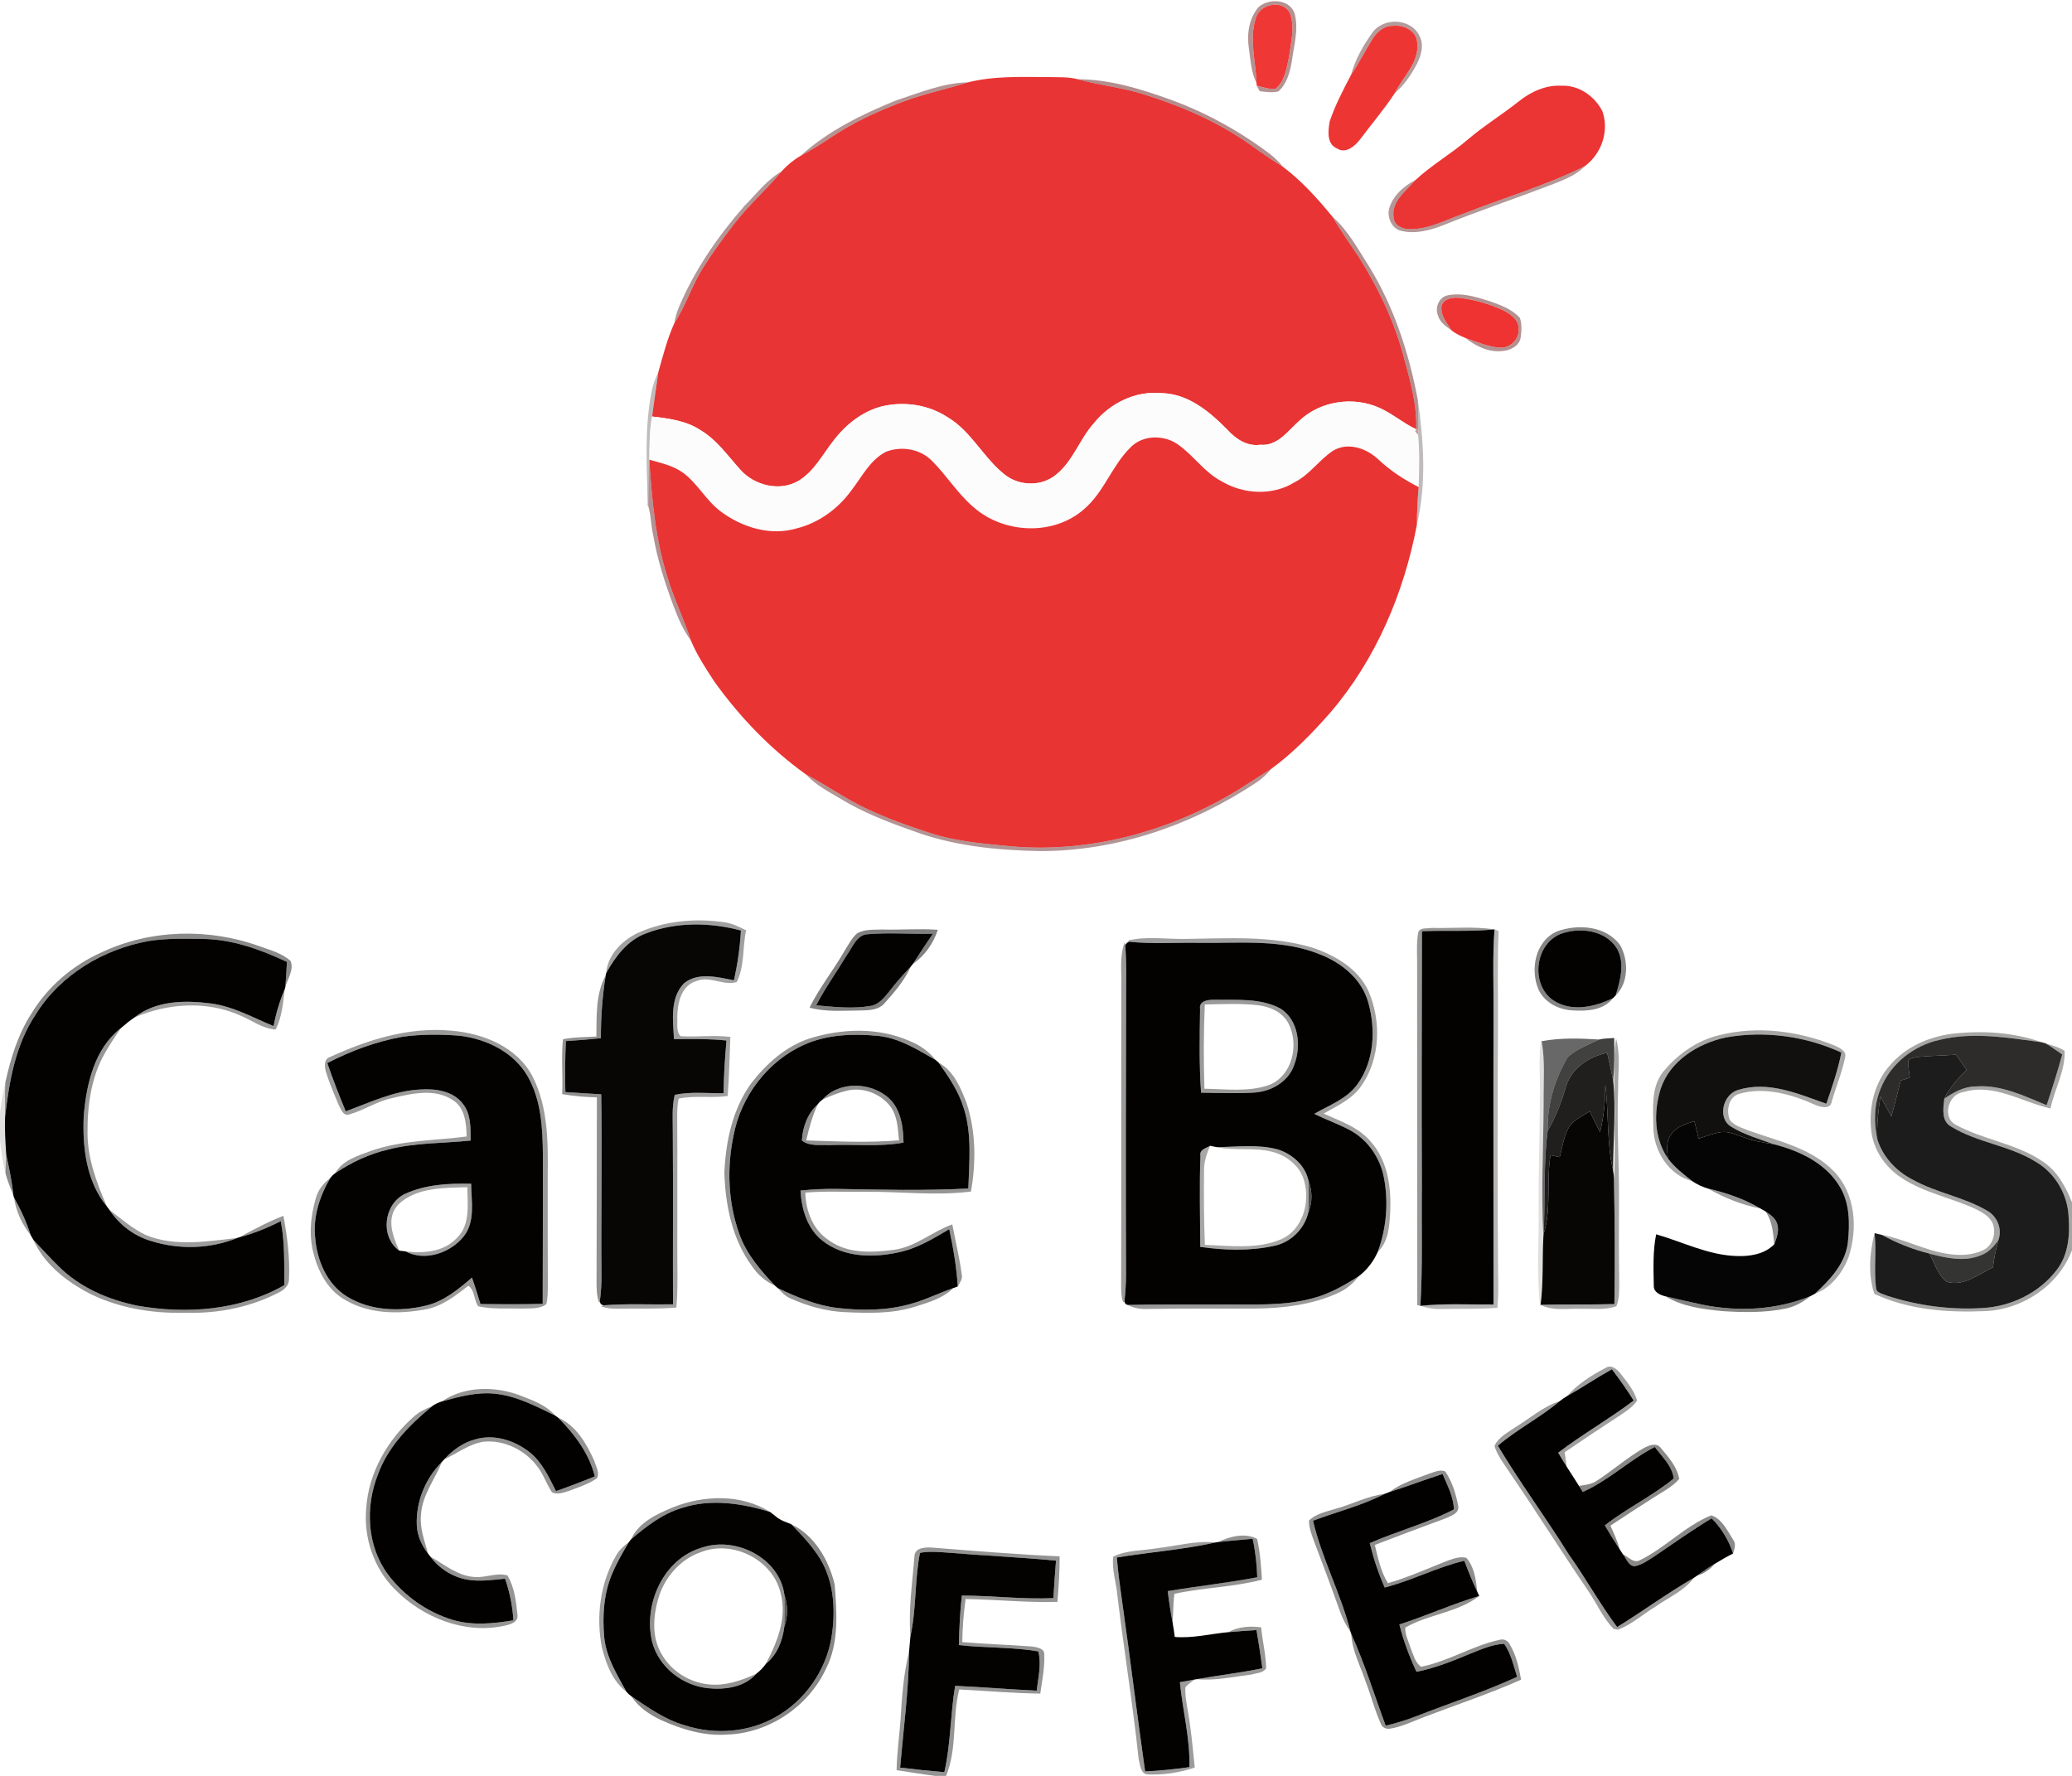 <?xml version="1.0" encoding="UTF-8" ?>
<!DOCTYPE svg PUBLIC "-//W3C//DTD SVG 1.1//EN" "http://www.w3.org/Graphics/SVG/1.1/DTD/svg11.dtd">
<svg width="735pt" height="630pt" viewBox="0 0 735 630" version="1.1" xmlns="http://www.w3.org/2000/svg">
<g id="#7c434295">
<path fill="#7c4342" opacity="0.58" d=" M 446.46 2.50 C 450.21 -0.79 457.84 -0.37 459.33 5.12 C 460.69 10.70 458.95 16.39 458.21 21.94 C 457.55 25.69 456.46 29.80 453.50 32.41 C 451.32 33.00 449.06 32.56 446.87 32.37 C 446.60 31.87 446.06 30.88 445.79 30.39 C 447.97 30.92 450.16 31.69 452.45 31.55 C 455.84 28.74 456.41 23.99 457.31 19.94 C 457.93 14.91 459.45 9.52 457.54 4.61 C 454.96 -0.34 446.84 1.38 445.46 6.48 C 443.05 13.96 445.51 21.85 445.72 29.48 C 443.78 25.62 443.61 21.21 443.00 17.01 C 442.24 11.99 443.06 6.44 446.46 2.50 Z" />
</g>
<g id="#ef3735fe">
<path fill="#ef3735" opacity="1.00" d=" M 445.46 6.48 C 446.84 1.38 454.96 -0.34 457.54 4.61 C 459.45 9.52 457.93 14.91 457.31 19.94 C 456.41 23.99 455.84 28.74 452.45 31.55 C 450.16 31.69 447.97 30.92 445.79 30.39 L 445.72 29.48 C 445.51 21.85 443.05 13.96 445.46 6.48 Z" />
</g>
<g id="#6b3d3b82">
<path fill="#6b3d3b" opacity="0.51" d=" M 486.73 11.72 C 490.54 6.11 500.32 6.34 503.42 12.54 C 505.30 15.77 504.15 19.61 502.61 22.71 C 500.58 26.56 498.06 30.22 494.75 33.08 C 497.61 27.25 503.55 22.20 502.73 15.16 C 502.57 10.96 497.88 8.67 494.12 9.16 C 490.95 9.08 488.42 11.32 486.86 13.86 C 484.20 18.04 482.00 22.50 479.23 26.61 C 480.68 21.21 483.49 16.24 486.73 11.72 Z" />
</g>
<g id="#ed3634fe">
<path fill="#ed3634" opacity="1.00" d=" M 486.86 13.86 C 488.42 11.32 490.95 9.08 494.12 9.16 C 497.88 8.67 502.57 10.96 502.73 15.16 C 503.55 22.20 497.61 27.25 494.75 33.08 C 491.00 38.80 486.53 44.00 482.44 49.48 C 480.63 51.83 477.42 54.63 474.36 52.71 C 470.52 51.14 471.11 46.39 471.67 43.07 C 473.62 37.35 476.42 31.95 479.23 26.61 C 482.00 22.50 484.20 18.04 486.86 13.86 Z" />
</g>
<g id="#e83434fe">
<path fill="#e83434" opacity="1.00" d=" M 343.39 29.21 C 352.74 26.86 362.44 27.34 371.99 27.34 C 375.44 27.44 378.97 27.22 382.34 28.11 C 390.01 30.23 397.98 31.03 405.58 33.40 C 419.00 37.58 432.10 43.22 443.60 51.38 C 447.38 54.11 451.22 56.75 455.17 59.23 C 461.83 64.23 467.44 70.53 472.70 76.93 C 475.55 81.81 478.85 86.38 481.96 91.09 C 488.68 101.73 494.24 113.18 497.59 125.34 C 499.97 134.14 502.71 143.07 502.37 152.30 C 497.83 150.17 494.01 146.82 489.46 144.75 C 480.24 140.53 468.58 142.16 461.11 149.09 C 456.96 152.71 453.27 158.38 447.01 157.79 C 442.41 158.43 438.44 155.77 435.48 152.56 C 429.18 146.11 421.55 139.69 412.06 139.47 C 402.88 138.55 393.80 143.00 388.10 150.08 C 382.94 155.80 380.63 163.71 374.44 168.54 C 369.36 172.62 361.62 172.45 356.53 168.47 C 348.84 162.52 344.59 152.98 336.06 147.97 C 329.33 143.58 320.83 142.32 313.05 144.11 C 305.91 145.87 299.90 150.72 295.53 156.51 C 291.77 161.31 288.85 167.08 283.53 170.41 C 276.83 174.60 267.53 172.29 262.51 166.51 C 258.09 161.62 254.24 156.02 248.47 152.59 C 243.38 149.24 237.22 148.46 231.32 147.76 C 231.99 142.48 232.84 137.23 233.54 131.96 C 235.22 126.12 236.68 120.17 239.22 114.63 C 243.33 108.31 245.54 101.00 249.60 94.66 C 252.91 89.40 256.61 84.39 260.40 79.46 C 265.49 72.80 271.88 67.30 277.20 60.83 C 279.16 58.67 281.42 56.77 283.95 55.31 C 287.46 53.43 290.87 51.36 294.17 49.12 C 302.42 43.52 311.53 39.31 320.86 35.88 C 328.22 33.14 335.92 31.58 343.39 29.21 Z" />
</g>
<g id="#7f403f97">
<path fill="#7f403f" opacity="0.59" d=" M 382.34 28.11 C 393.53 28.13 404.40 31.48 414.84 35.22 C 427.61 39.80 439.60 46.43 450.43 54.59 C 452.19 55.94 453.75 57.53 455.17 59.23 C 451.22 56.75 447.38 54.11 443.60 51.38 C 432.10 43.22 419.00 37.58 405.58 33.40 C 397.98 31.03 390.01 30.23 382.34 28.11 Z" />
</g>
<g id="#79403e90">
<path fill="#79403e" opacity="0.56" d=" M 317.68 35.70 C 326.06 32.95 334.44 29.39 343.39 29.21 C 335.92 31.58 328.22 33.14 320.86 35.88 C 311.53 39.31 302.42 43.52 294.17 49.12 C 290.87 51.36 287.46 53.43 283.95 55.31 C 293.63 46.50 305.64 40.61 317.68 35.70 Z" />
</g>
<g id="#eb3434fe">
<path fill="#eb3434" opacity="1.00" d=" M 538.86 35.89 C 543.13 32.48 548.47 30.07 554.03 30.42 C 560.10 30.15 565.71 34.18 568.41 39.45 C 570.92 46.42 568.11 54.60 562.19 58.93 C 548.33 65.87 533.38 70.16 519.01 75.86 C 512.81 78.04 506.75 81.42 500.01 81.28 C 497.43 81.35 494.38 79.86 494.33 76.94 C 493.58 71.28 498.90 67.62 502.17 63.81 C 507.87 58.54 514.68 54.63 520.57 49.58 C 526.37 44.63 532.89 40.63 538.86 35.89 Z" />
</g>
<g id="#70383785">
<path fill="#703837" opacity="0.52" d=" M 519.01 75.86 C 533.38 70.16 548.33 65.87 562.19 58.93 C 558.86 62.44 554.17 64.00 549.80 65.75 C 537.19 70.57 524.39 74.87 511.87 79.93 C 507.24 81.74 502.09 83.09 497.14 81.91 C 493.85 81.27 492.13 77.46 492.68 74.39 C 493.85 69.54 497.92 66.05 502.17 63.81 C 498.90 67.62 493.58 71.28 494.33 76.94 C 494.38 79.86 497.43 81.35 500.01 81.28 C 506.75 81.42 512.81 78.04 519.01 75.86 Z" />
</g>
<g id="#743e3e8d">
<path fill="#743e3e" opacity="0.55" d=" M 264.07 73.05 C 268.29 68.84 271.95 63.86 277.20 60.83 C 271.88 67.30 265.49 72.80 260.40 79.46 C 256.61 84.39 252.91 89.40 249.60 94.66 C 245.54 101.00 243.33 108.31 239.22 114.63 C 239.55 112.64 240.08 110.69 240.88 108.84 C 246.45 95.67 254.69 83.78 264.07 73.05 Z" />
</g>
<g id="#7d414195">
<path fill="#7d4141" opacity="0.58" d=" M 472.70 76.93 C 478.22 81.75 481.69 88.36 485.60 94.43 C 494.50 108.86 499.77 125.22 502.93 141.78 C 503.10 145.35 502.99 148.92 503.18 152.48 L 502.37 152.30 C 502.71 143.07 499.97 134.14 497.59 125.34 C 494.24 113.18 488.68 101.73 481.96 91.09 C 478.85 86.38 475.55 81.81 472.70 76.93 Z" />
</g>
<g id="#783d3d90">
<path fill="#783d3d" opacity="0.56" d=" M 510.04 111.79 C 509.02 109.15 510.34 105.73 513.14 104.86 C 518.19 103.66 523.34 105.24 528.16 106.75 C 532.08 108.13 536.29 109.59 539.15 112.77 C 539.91 115.00 539.76 117.43 539.43 119.72 C 539.02 122.71 535.75 124.31 533.03 124.53 C 528.17 125.11 523.56 122.86 519.86 119.91 C 523.82 121.27 527.76 123.01 531.99 123.34 C 535.48 123.61 538.87 120.57 538.68 117.00 C 539.01 113.52 535.76 111.31 533.02 109.98 C 528.25 107.82 523.15 106.32 517.96 105.69 C 515.57 105.43 512.15 105.76 511.37 108.49 C 510.82 111.85 513.33 114.66 515.00 117.30 C 513.02 115.83 510.69 114.34 510.04 111.79 Z" />
</g>
<g id="#ee3332fc">
<path fill="#ee3332" opacity="1.00" d=" M 511.37 108.49 C 512.15 105.76 515.57 105.43 517.96 105.69 C 523.15 106.32 528.25 107.82 533.02 109.98 C 535.76 111.31 539.01 113.52 538.68 117.00 C 538.87 120.57 535.48 123.61 531.99 123.34 C 527.76 123.01 523.82 121.27 519.86 119.91 C 518.14 119.23 516.48 118.40 515.00 117.30 C 513.33 114.66 510.82 111.85 511.37 108.49 Z" />
</g>
<g id="#4b404159">
<path fill="#4b4041" opacity="0.35" d=" M 231.13 139.02 C 231.58 136.56 232.46 134.21 233.54 131.96 C 232.84 137.23 231.99 142.48 231.32 147.76 C 230.37 152.81 230.40 157.97 230.36 163.08 L 230.36 163.94 C 230.03 169.11 229.99 174.29 229.95 179.48 L 229.73 179.65 C 229.55 166.12 228.47 152.39 231.13 139.02 Z" />
</g>
<g id="#fcfcfcfe">
<path fill="#fcfcfc" opacity="1.00" d=" M 388.10 150.08 C 393.80 143.00 402.88 138.55 412.06 139.47 C 421.55 139.69 429.18 146.11 435.48 152.56 C 438.44 155.77 442.41 158.43 447.01 157.79 C 453.27 158.38 456.96 152.71 461.11 149.09 C 468.58 142.16 480.24 140.53 489.46 144.75 C 494.01 146.82 497.83 150.17 502.37 152.30 L 501.99 153.04 C 502.26 153.35 502.79 153.98 503.05 154.29 C 503.64 160.43 503.42 166.63 503.25 172.79 C 498.08 170.18 493.23 167.00 488.99 163.04 C 484.84 159.03 478.16 156.72 472.87 159.89 C 467.92 163.17 464.55 168.44 459.15 171.13 C 451.30 175.95 441.08 175.36 433.30 170.72 C 427.33 167.60 423.54 161.78 418.16 157.90 C 413.16 154.14 405.26 154.13 400.87 158.88 C 394.40 165.30 391.61 174.60 384.59 180.58 C 373.70 190.25 355.88 189.35 345.21 179.80 C 339.60 175.01 335.76 168.59 330.55 163.44 C 326.40 159.23 319.75 158.16 314.33 160.25 C 308.63 163.13 305.75 169.17 301.99 174.00 C 297.26 180.53 290.36 185.55 282.48 187.48 C 273.20 190.21 263.13 187.05 255.60 181.40 C 250.48 177.54 247.47 171.56 242.34 167.73 C 238.81 165.17 234.47 164.26 230.36 163.08 C 230.40 157.97 230.37 152.81 231.32 147.76 C 237.22 148.46 243.38 149.24 248.47 152.59 C 254.24 156.02 258.09 161.62 262.51 166.51 C 267.53 172.29 276.83 174.60 283.53 170.41 C 288.85 167.08 291.77 161.31 295.53 156.51 C 299.90 150.72 305.91 145.87 313.05 144.11 C 320.83 142.32 329.33 143.58 336.06 147.97 C 344.59 152.98 348.84 162.52 356.53 168.47 C 361.62 172.45 369.36 172.62 374.44 168.54 C 380.63 163.71 382.94 155.80 388.10 150.08 Z" />
<path fill="#fcfcfc" opacity="1.00" d=" M 274.96 537.75 C 276.47 536.51 280.38 538.03 279.43 540.21 C 277.81 539.65 276.22 538.93 274.96 537.75 Z" />
</g>
<g id="#5247475e">
<path fill="#524747" opacity="0.37" d=" M 502.93 141.78 C 505.06 156.47 506.06 171.67 502.60 186.23 C 502.64 181.74 502.84 177.26 503.25 172.79 C 503.42 166.63 503.64 160.43 503.05 154.29 C 503.09 153.84 503.15 152.94 503.18 152.48 C 502.99 148.92 503.10 145.35 502.93 141.78 Z" />
</g>
<g id="#bd8989d3">
<path fill="#bd8989" opacity="0.83" d=" M 502.37 152.30 L 503.18 152.48 C 503.15 152.94 503.09 153.84 503.05 154.29 C 502.79 153.98 502.26 153.35 501.99 153.04 L 502.37 152.30 Z" />
</g>
<g id="#e93434fe">
<path fill="#e93434" opacity="1.00" d=" M 400.87 158.88 C 405.26 154.13 413.16 154.14 418.16 157.90 C 423.54 161.78 427.33 167.60 433.30 170.72 C 441.08 175.36 451.30 175.95 459.15 171.13 C 464.55 168.44 467.92 163.17 472.87 159.89 C 478.16 156.72 484.84 159.03 488.99 163.04 C 493.23 167.00 498.08 170.18 503.25 172.79 C 502.84 177.26 502.64 181.74 502.60 186.23 C 498.01 210.45 488.02 234.03 471.85 252.86 C 465.53 260.04 458.79 267.00 451.06 272.68 C 447.51 274.90 443.99 277.16 440.48 279.42 C 416.63 294.38 388.18 302.49 359.98 300.35 C 349.77 299.40 339.40 298.65 329.60 295.42 C 322.20 293.03 314.85 290.40 307.80 287.09 C 300.16 283.57 293.32 278.63 285.89 274.73 C 273.26 265.69 262.33 254.29 253.31 241.66 C 250.29 237.03 247.22 232.36 245.09 227.25 C 242.61 219.50 238.90 212.20 236.65 204.38 C 232.51 191.30 231.31 177.54 230.36 163.94 L 230.36 163.08 C 234.47 164.26 238.81 165.17 242.34 167.73 C 247.47 171.56 250.48 177.54 255.60 181.40 C 263.13 187.05 273.20 190.21 282.48 187.48 C 290.36 185.55 297.26 180.53 301.99 174.00 C 305.75 169.17 308.63 163.13 314.33 160.25 C 319.75 158.16 326.40 159.23 330.55 163.44 C 335.76 168.59 339.60 175.01 345.21 179.80 C 355.88 189.35 373.70 190.25 384.59 180.58 C 391.61 174.60 394.40 165.30 400.87 158.88 Z" />
</g>
<g id="#7d424395">
<path fill="#7d4243" opacity="0.58" d=" M 229.95 179.48 C 229.99 174.29 230.03 169.11 230.36 163.94 C 231.31 177.54 232.51 191.30 236.65 204.38 C 238.90 212.20 242.61 219.50 245.09 227.25 C 242.37 223.53 240.52 219.28 238.92 214.99 C 235.85 206.79 233.16 198.42 231.69 189.78 C 230.91 186.37 230.93 182.83 229.95 179.48 Z" />
</g>
<g id="#70363587">
<path fill="#703635" opacity="0.53" d=" M 440.48 279.42 C 443.99 277.16 447.51 274.90 451.06 272.68 C 449.50 274.55 447.72 276.24 445.69 277.59 C 423.09 292.64 396.30 301.95 369.00 301.93 C 353.57 301.66 337.90 300.09 323.37 294.59 C 314.79 291.57 306.25 288.25 298.44 283.54 C 294.08 280.89 289.37 278.57 285.89 274.73 C 293.32 278.63 300.16 283.57 307.80 287.09 C 314.85 290.40 322.20 293.03 329.60 295.42 C 339.40 298.65 349.77 299.40 359.98 300.35 C 388.18 302.49 416.63 294.38 440.48 279.42 Z" />
</g>
<g id="#1e1e1e6c">
<path fill="#1e1e1e" opacity="0.42" d=" M 226.10 331.03 C 235.65 326.67 246.50 325.68 256.82 327.15 C 259.62 327.51 262.18 328.78 264.67 330.03 C 263.36 336.09 264.18 342.68 261.37 348.36 C 256.70 349.88 251.74 346.01 246.98 348.06 C 241.53 349.66 240.29 356.06 240.25 361.00 C 240.41 363.16 239.75 365.85 241.41 367.58 C 247.29 367.98 253.20 367.10 259.08 367.85 C 258.79 374.84 258.67 381.85 258.13 388.83 C 252.36 389.63 246.45 388.55 240.74 389.73 C 240.22 392.11 240.21 394.55 240.22 396.98 C 240.35 411.98 240.23 426.99 240.26 442.00 C 240.21 449.29 240.57 456.59 239.93 463.86 C 232.96 464.44 225.97 464.15 219.00 464.28 C 217.06 464.32 215.11 464.11 213.28 463.48 L 214.02 463.07 C 222.23 462.42 230.49 462.84 238.73 462.72 C 238.66 442.48 238.81 422.24 238.66 402.00 C 238.69 397.47 238.27 392.84 239.35 388.40 C 245.03 387.19 250.89 387.88 256.66 387.83 C 256.74 381.59 257.15 375.35 257.70 369.13 C 251.51 368.48 245.29 368.62 239.08 368.62 C 238.71 361.98 237.58 353.95 242.71 348.76 C 247.76 344.77 254.63 346.67 260.36 347.75 C 261.64 341.94 262.49 336.04 262.82 330.10 C 251.89 327.19 239.83 327.01 229.19 331.11 C 222.63 333.51 218.28 339.34 215.03 345.23 C 215.53 338.80 220.56 333.73 226.10 331.03 Z" />
</g>
<g id="#030200f9">
<path fill="#030200" opacity="0.98" d=" M 229.19 331.11 C 239.83 327.01 251.89 327.19 262.82 330.10 C 262.49 336.04 261.64 341.94 260.36 347.75 C 254.63 346.67 247.76 344.77 242.71 348.76 C 237.58 353.95 238.71 361.98 239.08 368.62 C 245.29 368.62 251.51 368.48 257.70 369.13 C 257.15 375.35 256.74 381.59 256.66 387.83 C 250.89 387.88 245.03 387.19 239.35 388.40 C 238.27 392.84 238.69 397.47 238.66 402.00 C 238.81 422.24 238.66 442.48 238.73 462.72 C 230.49 462.84 222.23 462.42 214.02 463.07 L 213.17 462.68 L 212.76 461.84 C 213.15 458.57 213.45 455.29 213.36 451.99 C 213.15 430.74 213.65 409.47 213.26 388.22 C 209.02 387.94 204.78 387.71 200.55 387.42 C 200.43 381.39 200.44 375.35 200.72 369.33 C 204.87 369.08 209.02 368.75 213.16 368.30 C 213.12 360.84 213.68 353.38 214.86 346.00 L 215.03 345.23 C 218.28 339.34 222.63 333.51 229.19 331.11 Z" />
<path fill="#030200" opacity="0.98" d=" M 569.44 384.80 C 570.73 394.93 569.87 405.27 572.23 415.26 C 572.39 416.23 572.49 417.21 572.52 418.20 C 572.82 433.00 572.87 447.82 572.68 462.63 C 563.95 462.89 555.22 462.64 546.49 462.89 C 547.55 454.82 547.03 446.67 547.49 438.57 L 547.57 437.75 C 550.42 428.69 548.50 419.09 550.00 409.82 C 551.09 410.03 552.18 410.26 553.28 410.48 C 554.21 406.82 554.77 402.95 556.68 399.64 C 558.48 397.15 561.40 395.86 563.94 394.26 C 565.12 396.73 566.33 399.19 567.58 401.64 C 568.96 396.13 569.49 390.46 569.44 384.80 Z" />
</g>
<g id="#33333283">
<path fill="#333332" opacity="0.51" d=" M 503.01 331.18 C 503.30 328.81 506.28 329.51 507.95 329.18 C 515.34 329.35 522.80 328.59 530.14 329.71 C 521.59 330.56 512.98 330.00 504.41 330.35 C 504.35 360.56 504.26 390.78 504.38 421.00 C 504.21 435.08 504.71 449.19 503.86 463.25 L 502.75 463.00 C 502.67 423.00 502.75 383.00 502.70 343.00 C 502.76 339.06 502.39 335.08 503.01 331.18 Z" />
</g>
<g id="#1f1e1e89">
<path fill="#1f1e1e" opacity="0.54" d=" M 552.38 330.39 C 559.80 327.69 569.79 328.45 574.73 335.32 C 577.74 340.72 577.78 348.62 573.12 353.14 C 574.77 347.81 576.53 341.57 573.52 336.40 C 569.38 329.83 560.11 328.81 553.37 331.40 C 544.36 335.24 542.92 349.42 551.03 354.90 C 557.48 359.13 565.68 357.24 572.16 354.11 C 568.84 358.43 562.97 358.76 557.98 358.46 C 553.04 358.24 547.97 355.75 545.79 351.13 C 542.66 343.93 544.62 333.74 552.38 330.39 Z" />
</g>
<g id="#26252593">
<path fill="#262525" opacity="0.58" d=" M 304.04 331.10 C 306.74 329.58 310.00 329.86 313.00 329.75 C 319.56 329.93 326.12 329.38 332.68 329.85 C 331.09 334.71 328.04 339.06 323.81 341.98 C 326.16 338.38 328.49 334.76 330.96 331.24 C 323.05 331.43 315.10 330.73 307.22 331.46 C 303.73 332.09 302.43 336.02 300.55 338.58 C 296.91 344.63 292.77 350.38 289.51 356.65 C 295.92 357.21 302.45 357.96 308.85 356.85 C 311.85 356.38 313.74 353.78 315.55 351.60 C 317.88 348.55 320.41 345.67 323.07 342.92 C 320.87 347.79 317.34 351.91 313.81 355.86 C 311.65 358.42 308.08 358.41 305.01 358.48 C 299.06 358.48 292.98 359.09 287.17 357.46 C 290.64 350.43 295.56 344.29 299.47 337.52 C 300.88 335.32 302.06 332.87 304.04 331.10 Z" />
</g>
<g id="#030201fc">
<path fill="#030201" opacity="1.00" d=" M 504.41 330.35 C 512.98 330.00 521.59 330.56 530.14 329.71 C 529.42 339.46 529.86 349.24 529.79 359.00 C 529.71 393.59 529.81 428.18 529.79 462.77 C 521.15 462.84 512.47 462.35 503.86 463.25 C 504.71 449.19 504.21 435.08 504.38 421.00 C 504.26 390.78 504.35 360.56 504.41 330.35 Z" />
</g>
<g id="#18181752">
<path fill="#181817" opacity="0.32" d=" M 530.14 329.71 C 530.50 329.84 531.23 330.12 531.60 330.25 C 531.11 341.50 531.45 352.75 531.38 364.00 C 531.21 393.00 531.18 422.00 531.41 451.00 C 531.52 455.32 531.54 459.64 531.20 463.95 C 524.47 464.45 517.71 464.23 510.98 464.39 C 508.54 464.47 506.15 463.99 503.86 463.25 C 512.47 462.35 521.15 462.84 529.79 462.77 C 529.81 428.18 529.71 393.59 529.79 359.00 C 529.86 349.24 529.42 339.46 530.14 329.71 Z" />
</g>
<g id="#030201fb">
<path fill="#030201" opacity="1.00" d=" M 553.37 331.40 C 560.11 328.81 569.38 329.83 573.52 336.40 C 576.53 341.57 574.77 347.81 573.12 353.14 C 572.88 353.38 572.40 353.86 572.16 354.11 C 565.68 357.24 557.48 359.13 551.03 354.90 C 542.92 349.42 544.36 335.24 553.37 331.40 Z" />
</g>
<g id="#040201fc">
<path fill="#040201" opacity="1.00" d=" M 300.55 338.58 C 302.43 336.02 303.73 332.09 307.22 331.46 C 315.10 330.73 323.05 331.43 330.96 331.24 C 328.49 334.76 326.16 338.38 323.81 341.98 C 323.63 342.22 323.26 342.68 323.07 342.92 C 320.41 345.67 317.88 348.55 315.55 351.60 C 313.74 353.78 311.85 356.38 308.85 356.85 C 302.45 357.96 295.92 357.21 289.51 356.65 C 292.77 350.38 296.91 344.63 300.55 338.58 Z" />
</g>
<g id="#23232386">
<path fill="#232323" opacity="0.53" d=" M 35.94 337.89 C 53.37 329.64 74.12 329.16 92.17 335.72 C 95.94 337.07 100.06 338.15 103.08 340.92 C 104.36 343.99 102.03 347.18 101.23 350.12 C 101.47 347.17 101.62 344.21 101.79 341.26 C 92.47 336.85 82.47 333.25 72.05 333.09 C 65.60 332.98 59.10 332.84 52.71 333.84 C 36.71 336.74 21.48 345.75 12.78 359.72 C 5.51 370.51 3.25 383.60 1.80 396.27 C 1.84 392.17 1.67 388.07 1.89 383.99 C 3.81 375.36 6.42 366.71 11.33 359.27 C 17.10 349.82 25.87 342.40 35.94 337.89 Z" />
</g>
<g id="#030200fd">
<path fill="#030200" opacity="1.00" d=" M 52.71 333.84 C 59.10 332.84 65.60 332.98 72.05 333.09 C 82.47 333.25 92.47 336.85 101.79 341.26 C 101.62 344.21 101.47 347.17 101.23 350.12 L 101.01 350.89 C 99.21 355.11 97.90 359.51 97.05 364.01 C 89.77 361.04 82.77 357.02 74.85 355.99 C 65.65 354.77 55.25 354.91 47.65 360.98 C 46.01 362.10 44.46 363.34 42.97 364.66 C 33.45 371.98 30.64 384.62 29.70 395.97 C 29.22 407.05 30.62 419.22 37.96 428.05 C 38.17 428.32 38.58 428.86 38.78 429.14 C 42.27 434.46 47.54 438.49 53.67 440.27 C 63.56 443.36 74.50 443.09 84.13 439.18 L 84.90 438.93 C 90.01 437.59 94.90 435.59 99.61 433.23 C 101.06 440.71 100.79 448.34 100.86 455.91 C 85.15 464.89 66.24 466.27 48.69 463.19 C 38.42 461.09 28.30 456.74 20.80 449.24 C 17.75 446.21 14.82 443.05 11.89 439.91 C 11.64 439.48 11.14 438.62 10.89 438.19 C 9.41 433.53 7.36 429.10 4.97 424.85 L 4.75 424.08 C 4.28 419.22 3.25 414.45 2.21 409.68 C 1.90 405.22 1.63 400.74 1.80 396.27 C 3.25 383.60 5.51 370.51 12.78 359.72 C 21.48 345.75 36.71 336.74 52.71 333.84 Z" />
<path fill="#030200" opacity="1.00" d=" M 241.99 534.93 C 252.17 531.61 263.15 533.29 273.16 536.37 C 273.61 536.71 274.51 537.41 274.96 537.75 C 276.22 538.93 277.81 539.65 279.43 540.21 C 279.74 540.34 280.37 540.60 280.68 540.73 C 284.42 544.51 288.08 548.46 290.93 552.99 C 295.92 561.27 296.47 571.45 294.97 580.79 C 293.03 592.59 285.55 603.32 275.10 609.15 C 265.43 614.65 253.48 615.48 242.96 612.07 C 235.92 610.11 229.95 605.76 223.96 601.76 C 223.30 601.30 222.72 600.77 222.21 600.16 C 218.87 594.09 215.05 587.94 214.34 580.89 C 213.65 573.24 214.14 565.28 217.21 558.15 C 218.86 554.27 220.97 550.61 223.12 547.00 C 223.31 546.76 223.69 546.29 223.88 546.05 C 229.30 541.46 235.06 536.94 241.99 534.93 M 249.08 549.00 C 235.27 552.93 228.06 569.27 231.38 582.62 C 233.78 591.48 242.08 597.93 251.09 598.89 C 257.08 599.50 264.07 598.62 268.24 593.80 C 269.56 592.78 270.77 591.58 271.71 590.20 C 275.65 587.06 277.59 582.08 278.20 577.21 C 279.53 573.48 279.52 569.49 278.25 565.75 C 276.54 552.76 261.05 544.95 249.08 549.00 Z" />
</g>
<g id="#2221216d">
<path fill="#222121" opacity="0.43" d=" M 400.25 333.62 C 406.69 332.08 413.44 333.15 420.00 333.09 C 435.24 332.93 450.88 331.75 465.68 336.22 C 473.66 338.93 481.79 343.64 485.45 351.60 C 490.00 362.23 489.69 375.34 483.04 385.04 C 479.82 389.84 474.39 392.29 469.52 395.05 C 475.59 397.78 482.34 400.02 486.62 405.43 C 492.37 412.18 493.55 421.45 493.15 430.01 C 492.86 434.93 492.59 440.51 488.73 444.10 C 491.81 435.77 492.59 426.62 490.94 417.89 C 489.65 410.90 485.28 404.42 478.99 401.00 C 474.86 398.76 470.40 397.24 466.20 395.14 C 471.55 392.02 477.86 389.84 481.56 384.57 C 487.51 376.31 488.05 365.20 485.37 355.65 C 483.13 347.44 476.02 341.61 468.35 338.62 C 454.92 333.11 440.14 334.62 425.99 334.48 C 417.47 334.30 408.91 334.98 400.43 334.07 L 400.25 333.62 Z" />
</g>
<g id="#030200fb">
<path fill="#030200" opacity="1.00" d=" M 400.43 334.07 C 408.91 334.98 417.47 334.30 425.99 334.48 C 440.14 334.62 454.92 333.11 468.35 338.62 C 476.02 341.61 483.13 347.44 485.37 355.65 C 488.05 365.20 487.51 376.31 481.56 384.57 C 477.86 389.84 471.55 392.02 466.20 395.14 C 470.40 397.24 474.86 398.76 478.99 401.00 C 485.28 404.42 489.65 410.90 490.94 417.89 C 492.59 426.62 491.81 435.77 488.73 444.10 C 487.27 447.44 484.96 450.45 482.08 452.68 C 476.68 456.12 471.01 459.36 464.71 460.81 C 455.01 463.30 444.91 462.69 435.00 462.76 C 423.34 462.83 411.68 462.65 400.03 462.94 L 399.25 462.60 L 398.87 461.81 C 399.19 458.54 399.45 455.27 399.42 451.98 C 399.31 419.32 399.35 386.66 399.44 353.99 C 399.44 347.74 399.65 341.49 399.14 335.26 L 399.76 334.50 L 400.43 334.07 M 425.70 358.00 C 425.56 367.87 425.35 377.78 426.06 387.63 C 432.37 387.71 438.70 388.01 445.01 387.58 C 450.92 387.21 456.99 383.76 459.02 377.96 C 461.68 371.21 460.78 361.96 454.21 357.79 C 447.11 353.99 438.73 354.81 430.96 354.68 C 428.77 354.60 425.21 354.94 425.70 358.00 M 425.83 410.02 C 425.43 420.78 425.73 431.56 425.76 442.33 C 434.38 443.58 443.29 443.85 451.84 442.00 C 457.78 440.83 462.69 436.05 464.09 430.18 C 465.61 426.51 465.55 422.51 464.15 418.81 C 463.01 413.42 458.32 409.31 453.19 407.74 C 446.16 405.89 438.79 406.86 431.62 406.96 C 431.03 406.84 429.84 406.60 429.25 406.48 C 427.78 407.37 425.43 407.80 425.83 410.02 Z" />
<path fill="#030200" opacity="1.00" d=" M 142.78 367.79 C 149.42 366.87 156.19 366.91 162.87 367.41 C 172.45 368.49 182.27 373.23 187.19 381.85 C 192.06 390.34 192.51 400.44 192.58 409.98 C 192.55 427.51 192.59 445.03 192.51 462.55 C 185.15 462.74 177.79 462.71 170.43 462.62 C 169.48 459.48 168.52 456.34 167.43 453.24 C 162.59 457.36 157.52 461.64 151.18 463.15 C 141.87 465.40 131.38 465.08 123.05 459.93 C 115.95 455.52 112.42 447.11 111.80 439.04 C 111.00 431.57 113.44 424.22 117.20 417.85 C 117.68 417.22 118.24 416.67 118.89 416.21 C 124.64 412.33 131.01 409.35 137.78 407.78 C 147.31 405.33 157.22 405.63 166.94 404.62 C 166.91 400.23 167.14 395.37 164.29 391.71 C 160.85 387.00 154.43 386.13 149.00 386.51 C 139.70 386.96 131.25 391.13 122.64 394.24 C 120.29 388.60 118.10 382.90 116.10 377.13 C 124.49 372.78 133.47 369.47 142.78 367.79 M 143.60 423.57 C 136.13 427.14 134.73 438.78 141.63 443.67 C 142.18 443.73 143.29 443.86 143.84 443.92 C 150.75 447.65 159.91 444.45 164.57 438.52 C 168.66 433.23 167.20 426.13 167.12 419.94 C 159.19 419.76 150.90 420.18 143.60 423.57 Z" />
<path fill="#030200" opacity="1.00" d=" M 285.45 370.54 C 293.67 366.91 302.91 366.65 311.73 367.51 C 319.18 368.34 325.64 372.44 331.99 376.11 C 332.23 376.32 332.69 376.72 332.92 376.93 C 336.49 381.94 340.05 387.14 341.86 393.10 C 344.84 402.31 343.80 412.13 343.50 421.63 C 328.01 422.44 312.50 422.07 297.00 421.77 C 292.65 421.69 288.29 421.91 283.96 422.35 C 284.33 428.96 286.36 435.96 291.82 440.18 C 299.24 446.07 309.56 446.23 318.44 444.34 C 325.11 443.03 330.97 439.46 336.73 436.05 C 338.17 442.76 339.32 449.53 339.75 456.38 C 339.36 456.52 338.58 456.80 338.18 456.94 C 332.99 458.77 328.02 461.23 322.69 462.67 C 314.34 464.97 305.53 464.99 296.99 463.99 C 289.55 463.11 282.59 460.13 275.89 456.95 C 275.65 456.75 275.19 456.35 274.96 456.15 C 269.83 450.72 264.77 444.90 262.26 437.75 C 258.27 426.68 257.80 414.51 260.17 403.04 C 262.76 389.00 272.33 376.32 285.45 370.54 M 291.79 390.07 C 291.11 390.53 290.53 391.10 290.06 391.79 C 286.45 395.01 284.73 399.84 284.45 404.57 C 287.08 406.76 290.84 406.03 294.01 406.23 C 302.84 405.83 311.75 406.95 320.51 405.33 C 320.39 399.79 319.62 393.67 315.38 389.65 C 309.06 383.83 297.67 383.37 291.79 390.07 Z" />
</g>
<g id="#4646478a">
<path fill="#464647" opacity="0.54" d=" M 399.02 334.16 L 399.14 335.26 C 399.65 341.49 399.44 347.74 399.44 353.99 C 399.35 386.66 399.31 419.32 399.42 451.98 C 399.45 455.27 399.19 458.54 398.87 461.81 L 398.44 461.88 C 397.73 460.32 397.77 458.58 397.70 456.92 C 397.80 421.28 397.67 385.64 397.78 350.00 C 397.93 344.71 397.02 339.21 399.02 334.16 Z" />
</g>
<g id="#2d2c2c84">
<path fill="#2d2c2c" opacity="0.52" d=" M 211.55 367.71 C 211.67 360.40 211.25 352.65 214.86 346.00 C 213.68 353.38 213.12 360.84 213.16 368.30 C 209.02 368.75 204.87 369.08 200.72 369.33 C 200.44 375.35 200.43 381.39 200.55 387.42 C 204.78 387.71 209.02 387.94 213.26 388.22 C 213.65 409.47 213.15 430.74 213.36 451.99 C 213.45 455.29 213.15 458.57 212.76 461.84 L 212.52 462.09 C 211.65 459.83 211.64 457.38 211.61 455.00 C 211.71 433.10 211.69 411.20 211.73 389.29 C 207.60 389.21 203.48 388.86 199.41 388.14 C 199.74 381.66 199.04 375.14 199.69 368.68 C 203.59 367.88 207.59 367.95 211.55 367.71 Z" />
</g>
<g id="#20202070">
<path fill="#202020" opacity="0.44" d=" M 97.05 364.01 C 97.90 359.51 99.21 355.11 101.01 350.89 C 100.40 355.75 100.07 360.82 97.75 365.24 C 93.04 364.89 89.19 361.86 84.94 360.13 C 73.11 354.95 59.35 355.92 47.65 360.98 C 55.25 354.91 65.65 354.77 74.85 355.99 C 82.77 357.02 89.77 361.04 97.05 364.01 Z" />
</g>
<g id="#21212072">
<path fill="#212120" opacity="0.45" d=" M 425.70 358.00 C 425.21 354.94 428.77 354.60 430.96 354.68 C 438.73 354.81 447.11 353.99 454.21 357.79 C 460.78 361.96 461.68 371.21 459.02 377.96 C 456.99 383.76 450.92 387.21 445.01 387.58 C 438.70 388.01 432.37 387.71 426.06 387.63 C 425.35 377.78 425.56 367.87 425.70 358.00 M 427.38 356.34 C 426.95 366.30 426.94 376.27 427.25 386.23 C 434.83 386.34 442.72 387.45 450.04 384.96 C 458.45 381.78 460.95 370.51 457.03 363.03 C 454.96 359.13 450.64 357.13 446.42 356.64 C 440.10 355.87 433.72 356.23 427.38 356.34 Z" />
</g>
<g id="#2524247a">
<path fill="#252424" opacity="0.48" d=" M 29.70 395.97 C 30.64 384.62 33.45 371.98 42.97 364.66 C 40.96 367.47 39.07 370.38 37.35 373.38 C 32.31 382.00 30.98 392.24 31.04 402.06 C 31.11 411.17 34.33 419.82 37.96 428.05 C 30.62 419.22 29.22 407.05 29.70 395.97 Z" />
</g>
<g id="#24232376">
<path fill="#242323" opacity="0.46" d=" M 117.00 375.01 C 130.39 368.84 145.06 364.24 159.98 365.63 C 171.30 366.51 183.61 371.41 189.00 382.06 C 194.43 392.81 194.43 405.24 194.30 417.00 C 194.29 430.01 194.28 443.01 194.34 456.01 C 194.31 458.23 194.34 460.48 193.80 462.66 C 191.30 464.53 187.94 464.08 185.00 464.22 C 179.87 464.07 174.64 464.54 169.59 463.40 C 168.07 461.16 168.46 457.67 166.12 456.11 C 161.49 459.77 156.63 463.56 150.64 464.58 C 141.33 466.21 131.07 466.20 122.68 461.29 C 116.72 458.09 113.15 451.80 111.44 445.44 C 109.45 438.80 110.11 431.62 112.03 425.04 C 112.84 422.09 114.79 419.66 117.20 417.85 C 113.44 424.22 111.00 431.57 111.80 439.04 C 112.42 447.11 115.95 455.52 123.05 459.93 C 131.38 465.08 141.87 465.40 151.18 463.15 C 157.52 461.64 162.59 457.36 167.43 453.24 C 168.52 456.34 169.48 459.48 170.43 462.62 C 177.79 462.71 185.15 462.74 192.51 462.55 C 192.59 445.03 192.55 427.51 192.58 409.98 C 192.51 400.44 192.06 390.34 187.19 381.85 C 182.27 373.23 172.45 368.49 162.87 367.41 C 156.19 366.91 149.42 366.87 142.78 367.79 C 133.47 369.47 124.49 372.78 116.10 377.13 C 118.10 382.90 120.29 388.60 122.64 394.24 C 131.25 391.13 139.70 386.96 149.00 386.51 C 154.43 386.13 160.85 387.00 164.29 391.71 C 167.14 395.37 166.91 400.23 166.94 404.62 C 157.22 405.63 147.31 405.33 137.78 407.78 C 131.01 409.35 124.64 412.33 118.89 416.21 C 121.48 411.61 126.76 410.07 131.38 408.36 C 142.35 404.43 154.14 404.67 165.55 403.17 C 165.39 398.57 164.99 393.02 160.67 390.29 C 154.05 385.90 145.77 387.99 138.62 389.67 C 133.46 390.82 129.02 393.92 123.96 395.32 C 121.67 396.11 120.95 393.41 120.10 391.89 C 118.50 388.09 116.89 384.29 115.64 380.36 C 115.14 378.57 114.75 375.73 117.00 375.01 Z" />
</g>
<g id="#2121217d">
<path fill="#212121" opacity="0.49" d=" M 287.38 368.34 C 298.81 364.80 311.61 364.42 322.71 369.31 C 326.32 370.75 329.56 373.07 331.99 376.11 C 325.64 372.44 319.18 368.34 311.73 367.51 C 302.91 366.65 293.67 366.91 285.45 370.54 C 272.33 376.32 262.76 389.00 260.17 403.04 C 257.80 414.51 258.27 426.68 262.26 437.75 C 264.77 444.90 269.83 450.72 274.96 456.15 C 271.63 454.65 268.79 452.25 266.78 449.21 C 259.73 439.69 257.32 427.62 256.95 416.00 C 257.45 404.95 259.83 393.56 266.37 384.43 C 271.78 377.39 278.79 371.08 287.38 368.34 Z" />
</g>
<g id="#1a1b1963">
<path fill="#1a1b19" opacity="0.39" d=" M 609.54 367.31 C 623.25 363.78 637.94 365.69 650.94 370.96 C 652.50 371.76 654.98 372.73 654.56 374.94 C 653.48 380.36 651.28 385.50 649.77 390.81 C 649.33 393.64 645.86 392.80 644.02 392.00 C 635.64 388.21 626.07 385.46 616.94 388.03 C 613.14 389.18 612.26 394.07 613.64 397.34 C 615.36 399.51 618.27 400.20 620.74 401.23 C 631.07 404.89 642.57 407.34 650.50 415.49 C 658.23 423.41 659.06 435.79 655.77 445.89 C 653.66 451.55 649.56 456.84 643.75 459.00 C 649.04 454.12 654.49 448.44 655.47 440.98 C 656.21 434.14 656.25 426.65 652.42 420.64 C 647.39 412.49 638.15 408.19 629.18 405.91 C 624.10 404.09 618.82 402.55 614.18 399.75 C 609.01 396.72 611.19 388.07 616.63 386.66 C 627.24 383.32 637.94 388.08 647.85 391.55 C 649.91 385.59 651.97 379.60 653.19 373.40 C 640.43 367.55 625.98 365.58 612.15 368.05 C 602.36 370.17 592.37 376.31 589.10 386.25 C 586.55 394.34 586.70 403.86 591.69 411.02 C 594.07 414.18 597.23 416.62 600.33 419.03 C 591.99 416.93 586.56 408.31 586.50 399.99 C 586.45 393.50 585.57 386.16 589.66 380.62 C 594.71 374.29 601.62 369.27 609.54 367.31 Z" />
<path fill="#1a1b19" opacity="0.39" d=" M 692.46 366.73 C 703.09 365.53 714.05 366.15 724.20 369.72 C 712.24 368.17 699.94 365.97 688.01 368.90 C 678.87 370.89 670.64 377.33 667.16 386.11 C 664.77 391.77 664.61 398.16 665.94 404.11 C 667.84 410.40 672.68 415.51 678.46 418.48 C 686.77 423.11 696.43 424.61 704.67 429.36 C 708.37 431.30 710.37 435.86 708.91 439.87 C 707.30 442.27 705.19 444.47 702.39 445.43 C 696.57 447.70 690.22 446.27 684.42 444.71 C 678.50 443.25 672.84 440.97 667.49 438.06 C 675.60 439.54 682.96 443.68 691.14 444.84 C 695.27 445.46 699.71 445.34 703.53 443.48 C 706.84 441.92 708.11 437.61 706.98 434.29 C 705.98 431.67 703.39 430.21 701.03 429.01 C 692.28 424.89 682.42 423.20 674.32 417.72 C 668.67 413.97 664.49 407.84 663.77 401.02 C 662.84 392.76 664.92 383.86 670.66 377.65 C 676.15 371.31 684.26 367.81 692.46 366.73 Z" />
<path fill="#1a1b19" opacity="0.39" d=" M 725.71 370.17 C 727.98 370.86 730.34 371.48 732.38 372.76 C 732.70 379.88 728.77 386.37 727.38 393.24 C 717.14 390.95 707.27 384.13 696.39 387.45 C 691.07 388.17 688.77 396.53 693.88 399.08 C 703.75 404.46 715.50 405.67 724.83 412.20 C 729.85 415.56 732.82 421.08 735.00 426.57 L 735.00 443.50 C 730.26 456.11 717.33 464.66 704.03 465.13 C 690.81 465.70 677.00 464.69 664.89 459.00 C 662.60 452.15 663.19 444.40 664.97 437.47 C 665.67 443.85 664.70 450.29 665.46 456.65 C 665.42 458.74 667.88 458.94 669.34 459.65 C 680.18 463.16 691.67 464.73 703.06 464.04 C 713.22 463.56 723.35 458.71 729.54 450.56 C 733.66 445.29 734.29 438.36 733.81 431.91 C 733.57 423.86 729.01 416.04 721.98 412.05 C 712.75 406.34 701.46 405.37 692.23 399.72 C 688.54 397.78 689.32 393.19 689.70 389.77 C 693.05 387.49 696.77 385.38 700.96 385.42 C 709.86 384.74 718.01 388.81 726.01 392.07 C 727.98 386.11 729.90 380.13 731.53 374.07 C 729.61 372.74 727.70 371.39 725.71 370.17 Z" />
</g>
<g id="#030200f0">
<path fill="#030200" opacity="0.94" d=" M 612.15 368.05 C 625.98 365.58 640.43 367.55 653.19 373.40 C 651.97 379.60 649.91 385.59 647.85 391.55 C 637.94 388.08 627.24 383.32 616.63 386.66 C 611.19 388.07 609.01 396.72 614.18 399.75 C 618.82 402.55 624.10 404.09 629.18 405.91 C 625.59 405.34 621.98 404.79 618.58 403.47 C 615.94 402.64 613.27 401.24 610.43 401.64 C 607.71 402.06 605.14 403.06 602.56 403.95 C 602.05 401.88 601.55 399.81 601.06 397.75 C 597.96 398.74 594.43 399.69 592.65 402.69 C 590.90 405.10 591.39 408.25 591.69 411.02 C 586.70 403.86 586.55 394.34 589.10 386.25 C 592.37 376.31 602.36 370.17 612.15 368.05 Z" />
</g>
<g id="#030201d4">
<path fill="#030201" opacity="0.83" d=" M 688.01 368.90 C 699.94 365.97 712.24 368.17 724.20 369.72 C 724.58 369.83 725.33 370.06 725.71 370.17 C 727.70 371.39 729.61 372.74 731.53 374.07 C 729.90 380.13 727.98 386.11 726.01 392.07 C 718.01 388.81 709.86 384.74 700.96 385.42 C 696.77 385.38 693.05 387.49 689.70 389.77 C 691.60 385.85 694.52 382.57 697.62 379.56 C 696.37 377.75 695.13 375.94 693.89 374.14 C 689.43 374.49 684.96 374.50 680.52 374.94 C 679.25 375.13 677.77 375.22 676.91 376.30 C 676.86 378.31 677.21 380.30 677.47 382.29 C 676.37 382.63 675.28 382.99 674.20 383.35 C 673.19 387.60 672.10 391.83 670.94 396.04 C 669.63 393.69 668.33 391.33 667.02 388.98 C 666.32 393.99 665.71 399.04 665.94 404.11 C 664.61 398.16 664.77 391.77 667.16 386.11 C 670.64 377.33 678.87 370.89 688.01 368.90 Z" />
</g>
<g id="#18181823">
<path fill="#181818" opacity="0.14" d=" M 546.74 368.47 L 546.88 369.36 C 548.14 376.51 547.50 383.78 547.57 390.99 C 547.53 406.85 546.61 422.72 547.49 438.57 C 547.03 446.67 547.55 454.82 546.49 462.89 L 546.40 463.77 C 545.03 452.57 545.86 441.25 545.81 430.00 C 545.71 416.00 546.21 402.00 546.26 388.00 C 546.36 381.49 545.68 374.94 546.74 368.47 Z" />
<path fill="#181818" opacity="0.14" d=" M 0.00 394.62 C 0.40 391.03 1.13 387.50 1.89 383.99 C 1.67 388.07 1.84 392.17 1.80 396.27 C 1.63 400.74 1.90 405.22 2.21 409.68 C 2.12 411.82 1.96 413.97 1.93 416.12 C 0.97 412.27 0.32 408.34 0.00 404.39 L 0.00 394.62 Z" />
</g>
<g id="#03010197">
<path fill="#030101" opacity="0.59" d=" M 546.88 369.36 C 553.58 368.13 560.44 368.34 567.21 368.77 C 563.42 370.66 559.24 372.14 556.09 375.06 C 551.49 382.94 548.75 391.95 549.01 401.14 C 547.44 413.29 548.19 425.55 547.57 437.75 L 547.49 438.57 C 546.61 422.72 547.53 406.85 547.57 390.99 C 547.50 383.78 548.14 376.51 546.88 369.36 Z" />
</g>
<g id="#020200c0">
<path fill="#020200" opacity="0.75" d=" M 567.21 368.77 C 568.98 368.36 570.80 368.36 572.61 368.23 C 572.72 373.25 572.64 378.29 572.26 383.31 C 571.60 380.03 570.82 376.77 570.11 373.50 C 563.73 374.79 557.53 378.85 555.55 385.34 C 553.95 390.83 551.92 396.19 549.01 401.14 C 548.75 391.95 551.49 382.94 556.09 375.06 C 559.24 372.14 563.42 370.66 567.21 368.77 Z" />
</g>
<g id="#1d1c1c66">
<path fill="#1d1c1c" opacity="0.40" d=" M 573.27 368.40 C 574.85 374.14 573.96 380.13 574.01 386.00 C 573.47 399.33 574.40 412.66 574.30 426.00 C 574.24 435.67 574.25 445.34 574.39 455.00 C 574.35 457.81 574.48 460.73 573.39 463.38 C 569.43 464.85 565.12 464.20 561.00 464.31 C 556.15 464.09 550.99 465.23 546.49 462.89 C 555.22 462.64 563.95 462.89 572.68 462.63 C 572.87 447.82 572.82 433.00 572.52 418.20 C 573.03 410.47 572.57 402.73 572.87 394.99 C 572.78 386.13 572.01 377.22 573.27 368.40 Z" />
</g>
<g id="#030201e1">
<path fill="#030201" opacity="0.88" d=" M 555.55 385.34 C 557.53 378.85 563.73 374.79 570.11 373.50 C 570.82 376.77 571.60 380.03 572.26 383.31 C 573.29 393.93 572.22 404.62 572.23 415.26 C 569.87 405.27 570.73 394.93 569.44 384.80 C 569.49 390.46 568.96 396.13 567.58 401.64 C 566.33 399.19 565.12 396.73 563.94 394.26 C 561.40 395.86 558.48 397.15 556.68 399.64 C 554.77 402.95 554.21 406.82 553.28 410.48 C 552.18 410.26 551.09 410.03 550.00 409.82 C 548.50 419.09 550.42 428.69 547.57 437.75 C 548.19 425.55 547.44 413.29 549.01 401.14 C 551.92 396.19 553.95 390.83 555.55 385.34 Z" />
</g>
<g id="#020100e3">
<path fill="#020100" opacity="0.89" d=" M 676.91 376.30 C 677.77 375.22 679.25 375.13 680.52 374.94 C 684.96 374.50 689.43 374.49 693.89 374.14 C 695.13 375.94 696.37 377.75 697.62 379.56 C 694.52 382.57 691.60 385.85 689.70 389.77 C 689.32 393.19 688.54 397.78 692.23 399.72 C 701.46 405.37 712.75 406.34 721.98 412.05 C 729.01 416.04 733.57 423.86 733.81 431.91 C 734.29 438.36 733.66 445.29 729.54 450.56 C 723.35 458.71 713.22 463.56 703.06 464.04 C 691.67 464.73 680.18 463.16 669.34 459.65 C 667.88 458.94 665.42 458.74 665.46 456.65 C 664.70 450.29 665.67 443.85 664.97 437.47 C 665.60 437.62 666.86 437.91 667.49 438.06 C 672.84 440.97 678.50 443.25 684.42 444.71 C 686.24 448.12 687.38 452.25 690.50 454.71 C 696.43 456.54 701.88 452.05 706.96 449.59 C 707.33 446.30 708.06 443.06 708.91 439.87 C 710.37 435.86 708.37 431.30 704.67 429.36 C 696.43 424.61 686.77 423.11 678.46 418.48 C 672.68 415.51 667.84 410.40 665.94 404.11 C 665.71 399.04 666.32 393.99 667.02 388.98 C 668.33 391.33 669.63 393.69 670.94 396.04 C 672.10 391.83 673.19 387.60 674.20 383.35 C 675.28 382.99 676.37 382.63 677.47 382.29 C 677.21 380.30 676.86 378.31 676.91 376.30 Z" />
</g>
<g id="#21202077">
<path fill="#212020" opacity="0.47" d=" M 332.92 376.93 C 338.26 379.85 340.75 385.78 342.83 391.18 C 346.18 401.32 346.28 412.25 344.43 422.70 C 332.01 424.30 319.47 422.67 307.00 422.80 C 299.89 422.92 292.77 422.47 285.67 423.09 C 285.81 429.57 288.38 436.32 294.00 439.97 C 300.72 444.90 309.59 444.39 317.43 443.33 C 324.98 442.20 330.79 436.85 337.81 434.36 C 338.94 440.26 340.35 446.13 341.16 452.09 C 341.59 453.72 340.48 455.04 339.75 456.38 C 339.32 449.53 338.17 442.76 336.73 436.05 C 330.97 439.46 325.11 443.03 318.44 444.34 C 309.56 446.23 299.24 446.07 291.82 440.18 C 286.36 435.96 284.33 428.96 283.96 422.35 C 288.29 421.91 292.65 421.69 297.00 421.77 C 312.50 422.07 328.01 422.44 343.50 421.63 C 343.80 412.13 344.84 402.31 341.86 393.10 C 340.05 387.14 336.49 381.94 332.92 376.93 Z" />
</g>
<g id="#1e1e1d7e">
<path fill="#1e1e1d" opacity="0.49" d=" M 291.79 390.07 C 297.67 383.37 309.06 383.83 315.38 389.65 C 319.62 393.67 320.39 399.79 320.51 405.33 C 311.75 406.95 302.84 405.83 294.01 406.23 C 290.84 406.03 287.08 406.76 284.45 404.57 C 284.73 399.84 286.45 395.01 290.06 391.79 C 288.21 395.87 286.97 400.20 285.99 404.57 C 296.96 404.91 307.95 405.45 318.90 404.53 C 318.49 400.36 318.39 395.79 315.70 392.33 C 312.09 387.78 305.70 385.45 300.06 387.01 C 297.20 387.71 294.46 388.84 291.79 390.07 Z" />
</g>
<g id="#020100fa">
<path fill="#020100" opacity="0.98" d=" M 592.65 402.69 C 594.43 399.69 597.96 398.74 601.06 397.75 C 601.55 399.81 602.05 401.88 602.56 403.95 C 605.14 403.06 607.71 402.06 610.43 401.64 C 613.27 401.24 615.94 402.64 618.58 403.47 C 621.98 404.79 625.59 405.34 629.18 405.91 C 638.15 408.19 647.39 412.49 652.42 420.64 C 656.25 426.65 656.21 434.14 655.47 440.98 C 654.49 448.44 649.04 454.12 643.75 459.00 C 643.35 459.21 642.53 459.64 642.13 459.85 C 630.09 464.72 616.73 465.40 604.07 462.88 C 599.64 461.97 595.23 460.93 590.83 459.89 C 588.90 459.43 586.53 458.43 586.65 456.05 C 586.54 449.99 586.28 443.84 587.49 437.87 C 596.93 440.59 605.97 445.27 615.98 445.58 C 620.69 445.76 625.92 444.97 629.36 441.44 C 630.20 439.29 631.09 436.94 630.54 434.61 C 630.09 432.33 628.04 430.95 626.26 429.74 C 625.82 429.49 624.93 428.98 624.48 428.73 C 618.72 425.33 612.37 423.15 605.89 421.65 C 603.91 421.07 602.02 420.20 600.33 419.03 C 597.23 416.62 594.07 414.18 591.69 411.02 C 591.39 408.25 590.90 405.10 592.65 402.69 Z" />
</g>
<g id="#1d1d1c63">
<path fill="#1d1d1c" opacity="0.39" d=" M 425.83 410.02 C 425.43 407.80 427.78 407.37 429.25 406.48 C 428.14 409.17 427.11 411.95 427.12 414.91 C 427.02 423.81 427.06 432.72 427.41 441.61 C 436.46 441.94 446.04 443.25 454.62 439.57 C 462.06 436.17 464.73 426.69 462.70 419.23 C 461.40 413.85 456.59 409.99 451.40 408.63 C 444.93 406.94 438.14 408.34 431.62 406.96 C 438.79 406.86 446.16 405.89 453.19 407.74 C 458.32 409.31 463.01 413.42 464.15 418.81 C 464.25 422.60 464.23 426.39 464.09 430.18 C 462.69 436.05 457.78 440.83 451.84 442.00 C 443.29 443.85 434.38 443.58 425.76 442.33 C 425.73 431.56 425.43 420.78 425.83 410.02 Z" />
</g>
<g id="#2727278a">
<path fill="#272727" opacity="0.54" d=" M 2.21 409.68 C 3.25 414.45 4.28 419.22 4.75 424.08 C 3.76 421.45 2.59 418.87 1.93 416.12 C 1.96 413.97 2.12 411.82 2.21 409.68 Z" />
</g>
<g id="#242322c9">
<path fill="#242322" opacity="0.79" d=" M 464.15 418.81 C 465.55 422.51 465.61 426.51 464.09 430.18 C 464.23 426.39 464.25 422.60 464.15 418.81 Z" />
</g>
<g id="#2121206b">
<path fill="#212120" opacity="0.42" d=" M 143.60 423.57 C 150.90 420.18 159.19 419.76 167.12 419.94 C 167.20 426.13 168.66 433.23 164.57 438.52 C 159.91 444.45 150.75 447.65 143.84 443.92 C 150.21 444.71 157.53 444.16 162.13 439.11 C 166.92 434.44 165.81 427.22 165.79 421.17 C 157.48 421.41 147.77 421.16 141.32 427.27 C 136.84 431.94 139.29 438.61 141.63 443.67 C 134.73 438.78 136.13 427.14 143.60 423.57 Z" />
</g>
<g id="#1d1d1d74">
<path fill="#1d1d1d" opacity="0.45" d=" M 605.89 421.65 C 612.37 423.15 618.72 425.33 624.48 428.73 C 617.94 427.46 611.66 424.95 605.89 421.65 Z" />
<path fill="#1d1d1d" opacity="0.45" d=" M 464.71 460.81 C 471.01 459.36 476.68 456.12 482.08 452.68 C 480.09 455.19 477.64 457.38 474.68 458.68 C 465.42 462.91 455.09 464.15 445.00 464.22 C 432.33 464.23 419.65 464.16 406.98 464.36 C 404.57 464.45 402.16 464.10 400.03 462.94 C 411.68 462.65 423.34 462.83 435.00 462.76 C 444.91 462.69 455.01 463.30 464.71 460.81 Z" />
</g>
<g id="#25252677">
<path fill="#252526" opacity="0.47" d=" M 4.97 424.85 C 7.36 429.10 9.41 433.53 10.89 438.19 C 7.79 434.32 5.69 429.77 4.97 424.85 Z" />
</g>
<g id="#1e1e1e70">
<path fill="#1e1e1e" opacity="0.44" d=" M 38.78 429.14 C 42.93 432.35 46.96 435.84 51.72 438.13 C 62.01 442.37 73.43 440.38 84.13 439.18 C 74.50 443.09 63.56 443.36 53.67 440.27 C 47.54 438.49 42.27 434.46 38.78 429.14 Z" />
</g>
<g id="#2a2a2988">
<path fill="#2a2a29" opacity="0.53" d=" M 626.26 429.74 C 628.04 430.95 630.09 432.33 630.54 434.61 C 631.09 436.94 630.20 439.29 629.36 441.44 C 629.01 437.38 628.68 433.18 626.26 429.74 Z" />
</g>
<g id="#1a191976">
<path fill="#1a1919" opacity="0.46" d=" M 84.90 438.93 C 90.00 436.15 95.13 433.42 100.55 431.30 C 101.87 438.68 102.89 446.20 102.52 453.71 C 102.57 455.79 101.06 457.37 99.34 458.29 C 89.15 463.70 77.52 466.02 66.02 465.71 C 53.64 466.03 41.00 463.96 30.04 457.97 C 22.53 453.74 15.45 447.96 11.89 439.91 C 14.82 443.05 17.75 446.21 20.80 449.24 C 28.30 456.74 38.42 461.09 48.69 463.19 C 66.24 466.27 85.15 464.89 100.86 455.91 C 100.79 448.34 101.06 440.71 99.61 433.23 C 94.90 435.59 90.01 437.59 84.90 438.93 Z" />
</g>
<g id="#020300cb">
<path fill="#020300" opacity="0.80" d=" M 702.39 445.43 C 705.19 444.47 707.30 442.27 708.91 439.87 C 708.06 443.06 707.33 446.30 706.96 449.59 C 701.88 452.05 696.43 456.54 690.50 454.71 C 687.38 452.25 686.24 448.12 684.42 444.71 C 690.22 446.27 696.57 447.70 702.39 445.43 Z" />
</g>
<g id="#1a1a1a78">
<path fill="#1a1a1a" opacity="0.47" d=" M 275.89 456.95 C 282.59 460.13 289.55 463.11 296.99 463.99 C 305.53 464.99 314.34 464.97 322.69 462.67 C 328.02 461.23 332.99 458.77 338.18 456.94 C 334.46 460.62 329.31 462.07 324.45 463.60 C 316.37 466.12 307.80 465.87 299.45 465.47 C 292.85 465.15 286.41 463.30 280.40 460.62 C 278.58 459.84 277.20 458.37 275.89 456.95 Z" />
</g>
<g id="#1c1c1b8a">
<path fill="#1c1c1b" opacity="0.54" d=" M 590.83 459.89 C 595.23 460.93 599.64 461.97 604.07 462.88 C 616.73 465.40 630.09 464.72 642.13 459.85 C 639.54 461.98 636.53 463.62 633.22 464.26 C 625.91 465.74 618.39 465.60 610.99 465.12 C 604.07 464.44 596.88 463.57 590.83 459.89 Z" />
</g>
<g id="#2120206d">
<path fill="#212020" opacity="0.43" d=" M 569.49 485.32 C 571.49 483.90 573.59 485.69 574.82 487.25 C 577.14 490.20 579.63 493.22 580.75 496.86 C 579.13 499.21 576.67 500.76 574.35 502.33 C 567.86 506.53 561.45 510.86 555.04 515.18 C 555.28 516.89 555.52 518.61 555.77 520.33 C 554.72 518.69 553.72 517.02 552.73 515.35 C 561.37 508.77 570.85 503.40 579.51 496.85 C 577.12 493.02 574.53 489.33 571.78 485.75 C 566.37 488.76 561.24 492.26 555.84 495.30 C 559.60 491.04 564.47 487.90 569.49 485.32 Z" />
</g>
<g id="#020100fd">
<path fill="#020100" opacity="1.00" d=" M 555.84 495.30 C 561.24 492.26 566.37 488.76 571.78 485.75 C 574.53 489.33 577.12 493.02 579.51 496.85 C 570.85 503.40 561.37 508.77 552.73 515.35 C 553.72 517.02 554.72 518.69 555.77 520.33 C 557.22 522.59 558.69 524.84 560.11 527.12 C 560.45 527.65 561.13 528.72 561.47 529.26 C 570.72 525.16 578.04 517.92 587.01 513.32 C 589.55 516.78 593.17 520.01 593.73 524.49 C 586.14 530.79 577.05 535.02 569.29 541.14 C 570.97 544.03 572.75 546.86 574.59 549.66 C 574.86 550.08 575.40 550.94 575.67 551.36 C 576.94 552.82 577.67 555.67 579.97 555.60 C 582.59 555.07 584.79 553.40 587.01 552.01 C 593.67 547.46 600.27 542.80 607.18 538.62 C 610.64 542.14 613.26 546.39 614.78 551.11 C 612.54 552.24 610.37 553.50 608.23 554.81 C 606.05 556.08 603.98 557.51 601.96 559.00 C 601.71 559.17 601.20 559.51 600.95 559.69 C 591.58 565.10 582.84 571.51 573.65 577.21 C 567.47 568.96 562.53 559.88 556.54 551.51 C 548.41 538.45 539.25 526.07 531.33 512.88 C 538.20 506.97 546.40 502.89 553.31 497.03 C 554.11 496.40 554.96 495.82 555.84 495.30 Z" />
<path fill="#020100" opacity="1.00" d=" M 156.80 497.14 C 162.95 495.45 169.30 493.72 175.74 494.44 C 183.33 495.25 190.18 498.89 196.93 502.17 C 197.19 502.35 197.70 502.71 197.95 502.89 C 203.82 508.75 208.96 515.57 211.00 523.75 C 206.45 525.61 201.86 527.37 197.22 528.99 C 194.72 524.02 192.31 518.72 187.86 515.17 C 182.56 510.99 175.32 508.66 168.67 510.60 C 164.33 511.72 160.59 514.41 157.61 517.70 C 157.40 517.93 156.97 518.38 156.76 518.61 C 150.92 524.46 147.50 532.72 147.85 541.01 C 147.99 544.75 149.58 548.26 151.87 551.18 C 152.06 551.44 152.45 551.94 152.65 552.20 C 155.79 556.45 160.52 559.45 165.73 560.38 C 170.18 561.16 174.71 560.46 179.16 560.05 C 180.82 564.81 181.82 569.77 182.12 574.81 C 174.98 576.01 167.48 576.75 160.44 574.62 C 151.37 571.84 143.26 566.05 137.57 558.48 C 130.12 548.39 129.52 534.44 134.09 523.02 C 137.70 513.09 145.31 505.44 153.30 498.85 C 154.35 498.07 155.55 497.52 156.80 497.14 Z" />
</g>
<g id="#2525247e">
<path fill="#252524" opacity="0.49" d=" M 156.80 497.14 C 164.69 491.75 175.30 491.68 184.06 494.87 C 188.65 496.67 193.62 498.30 196.93 502.17 C 190.18 498.89 183.33 495.25 175.74 494.44 C 169.30 493.72 162.95 495.45 156.80 497.14 Z" />
</g>
<g id="#21212173">
<path fill="#212121" opacity="0.45" d=" M 537.40 506.40 C 542.66 503.21 547.37 498.96 553.31 497.03 C 546.40 502.89 538.20 506.97 531.33 512.88 C 539.25 526.07 548.41 538.45 556.54 551.51 C 562.53 559.88 567.47 568.96 573.65 577.21 C 582.84 571.51 591.58 565.10 600.95 559.69 C 597.41 564.42 591.78 566.72 587.09 570.06 C 582.70 572.71 578.81 576.31 573.96 578.13 C 573.58 578.06 572.80 577.93 572.41 577.87 C 568.62 574.00 566.49 568.90 563.46 564.48 C 553.85 550.40 544.80 535.95 535.17 521.88 C 533.31 519.03 531.15 516.28 530.14 513.00 C 531.46 509.84 534.76 508.28 537.40 506.40 Z" />
</g>
<g id="#2423237b">
<path fill="#242323" opacity="0.48" d=" M 146.67 502.65 C 148.57 500.90 150.92 499.77 153.30 498.85 C 145.31 505.44 137.70 513.09 134.09 523.02 C 129.52 534.44 130.12 548.39 137.57 558.48 C 143.26 566.05 151.37 571.84 160.44 574.62 C 167.48 576.75 174.98 576.01 182.12 574.81 C 181.82 569.77 180.82 564.81 179.16 560.05 C 174.71 560.46 170.18 561.16 165.73 560.38 C 160.52 559.45 155.79 556.45 152.65 552.20 C 157.67 555.00 162.38 559.12 168.39 559.45 C 172.27 559.78 176.19 557.77 180.00 558.88 C 182.49 563.04 183.09 568.13 183.57 572.89 C 183.94 575.64 180.73 576.36 178.68 576.79 C 164.70 579.75 149.97 573.84 140.13 563.89 C 132.61 556.44 128.94 545.51 129.91 535.03 C 130.74 522.52 137.40 510.88 146.67 502.65 Z" />
</g>
<g id="#2424237c">
<path fill="#242423" opacity="0.49" d=" M 197.95 502.89 C 204.37 505.67 208.09 512.17 210.83 518.27 C 211.35 520.19 212.89 522.55 211.72 524.45 C 208.73 526.50 205.23 527.61 201.87 528.89 C 199.93 529.43 197.68 530.46 195.76 529.35 C 193.87 526.46 192.79 523.09 190.68 520.33 C 186.31 514.43 178.81 510.67 171.43 511.47 C 166.34 512.29 162.19 515.59 157.61 517.70 C 160.59 514.41 164.33 511.72 168.67 510.60 C 175.32 508.66 182.56 510.99 187.86 515.17 C 192.31 518.72 194.72 524.02 197.22 528.99 C 201.86 527.37 206.45 525.61 211.00 523.75 C 208.96 515.57 203.82 508.75 197.95 502.89 Z" />
</g>
<g id="#1f1f1e87">
<path fill="#1f1f1e" opacity="0.53" d=" M 582.93 513.80 C 584.77 512.80 587.64 511.54 589.17 513.71 C 591.86 516.93 594.98 520.40 595.67 524.67 C 593.13 527.60 589.56 529.33 586.35 531.42 C 581.29 534.64 576.25 537.90 571.26 541.24 C 572.53 543.98 573.75 546.75 574.59 549.66 C 572.75 546.86 570.97 544.03 569.29 541.14 C 577.05 535.02 586.14 530.79 593.73 524.49 C 593.17 520.01 589.55 516.78 587.01 513.32 C 578.04 517.92 570.72 525.16 561.47 529.26 C 561.13 528.72 560.45 527.65 560.11 527.12 C 562.27 526.77 564.57 526.61 566.42 525.32 C 572.04 521.65 577.12 517.18 582.93 513.80 Z" />
</g>
<g id="#25242483">
<path fill="#252424" opacity="0.51" d=" M 147.85 541.01 C 147.50 532.72 150.92 524.46 156.76 518.61 C 154.30 524.78 149.83 530.29 149.36 537.13 C 148.79 541.98 150.59 546.60 151.87 551.18 C 149.58 548.26 147.99 544.75 147.85 541.01 Z" />
</g>
<g id="#24232382">
<path fill="#242323" opacity="0.51" d=" M 506.92 522.81 C 508.76 522.23 510.74 521.21 512.67 522.00 C 515.11 525.58 516.42 529.84 517.24 534.07 C 517.90 536.89 514.60 537.78 512.66 538.69 C 504.32 541.76 495.99 544.87 487.70 548.07 C 488.81 552.70 489.79 557.53 492.34 561.64 C 499.66 559.55 506.62 556.35 513.71 553.58 C 515.76 552.87 518.00 552.06 520.20 552.67 C 522.98 555.93 523.61 560.41 523.97 564.54 C 522.27 561.00 520.82 557.35 519.44 553.69 C 509.73 555.96 500.85 560.71 491.20 563.18 C 488.95 558.10 487.20 552.82 485.89 547.43 C 495.71 543.14 506.22 540.39 515.74 535.47 C 515.60 530.99 513.43 526.93 511.72 522.90 C 505.42 524.90 499.25 527.32 492.94 529.27 C 497.07 526.10 502.13 524.65 506.92 522.81 Z" />
</g>
<g id="#020100fe">
<path fill="#020100" opacity="1.00" d=" M 492.94 529.27 C 499.25 527.32 505.42 524.90 511.72 522.90 C 513.43 526.93 515.60 530.99 515.74 535.47 C 506.22 540.39 495.71 543.14 485.89 547.43 C 487.20 552.82 488.95 558.10 491.20 563.18 C 500.85 560.71 509.73 555.96 519.44 553.69 C 520.82 557.35 522.27 561.00 523.97 564.54 C 524.16 564.95 524.54 565.77 524.73 566.18 C 515.12 569.07 505.95 573.21 496.41 576.29 C 497.85 582.08 499.95 587.68 502.48 593.08 C 509.10 591.73 515.40 589.24 521.60 586.62 C 525.47 585.12 529.37 583.30 533.59 583.16 C 536.01 586.65 536.92 590.88 538.17 594.87 C 526.38 600.26 514.05 604.27 502.00 609.00 C 498.59 610.31 495.08 611.33 491.54 612.20 C 487.51 601.32 484.11 590.20 479.32 579.63 L 479.08 578.93 C 475.68 565.42 468.93 553.02 465.76 539.47 C 474.20 536.28 483.06 534.17 491.11 529.98 C 491.57 529.81 492.48 529.45 492.94 529.27 Z" />
</g>
<g id="#2524247f">
<path fill="#252424" opacity="0.50" d=" M 473.40 535.35 C 479.38 533.79 484.92 530.73 491.11 529.98 C 483.06 534.17 474.20 536.28 465.76 539.47 C 468.93 553.02 475.68 565.42 479.08 578.93 C 477.49 576.62 476.18 574.14 475.27 571.50 C 472.27 563.00 469.08 554.57 465.89 546.14 C 465.13 543.96 464.29 541.73 464.34 539.39 C 466.79 537.03 470.25 536.33 473.40 535.35 Z" />
</g>
<g id="#23232380">
<path fill="#232323" opacity="0.50" d=" M 238.81 534.70 C 249.73 530.35 262.97 529.95 273.16 536.37 C 263.15 533.29 252.17 531.61 241.99 534.93 C 235.06 536.94 229.30 541.46 223.88 546.05 C 226.56 540.03 233.06 537.06 238.81 534.70 Z" />
</g>
<g id="#20202088">
<path fill="#202020" opacity="0.53" d=" M 581.57 553.56 C 590.62 549.20 597.69 541.35 607.03 537.57 C 610.85 538.78 612.74 543.02 614.79 546.21 C 615.96 547.71 615.27 549.49 614.78 551.11 C 613.26 546.39 610.64 542.14 607.18 538.62 C 600.27 542.80 593.67 547.46 587.01 552.01 C 584.79 553.40 582.59 555.07 579.97 555.60 C 577.67 555.67 576.94 552.82 575.67 551.36 C 577.54 552.21 579.35 554.58 581.57 553.56 Z" />
</g>
<g id="#2221218a">
<path fill="#222121" opacity="0.54" d=" M 280.68 540.73 C 288.94 544.61 294.04 553.50 296.09 562.11 C 296.85 572.07 297.69 582.79 293.01 591.99 C 286.78 605.40 272.80 614.83 257.99 615.34 C 249.91 615.94 241.97 613.56 234.68 610.28 C 230.49 608.35 226.52 605.68 223.96 601.76 C 229.95 605.76 235.92 610.11 242.96 612.07 C 253.48 615.48 265.43 614.65 275.10 609.15 C 285.55 603.32 293.03 592.59 294.97 580.79 C 296.47 571.45 295.92 561.27 290.93 552.99 C 288.08 548.46 284.42 544.51 280.68 540.73 Z" />
</g>
<g id="#2322227c">
<path fill="#232222" opacity="0.49" d=" M 432.00 547.06 C 436.22 545.09 441.61 543.60 445.94 545.94 C 447.02 550.68 447.35 555.56 447.66 560.40 C 437.48 563.07 426.81 563.19 416.58 565.41 C 416.16 568.76 416.24 572.14 415.94 575.51 C 415.24 571.84 414.66 568.16 414.23 564.46 C 424.79 562.67 435.46 561.55 445.99 559.54 C 445.82 554.95 445.34 550.37 444.35 545.89 C 440.24 546.29 436.11 546.59 432.00 547.06 Z" />
</g>
<g id="#030200fe">
<path fill="#030200" opacity="1.00" d=" M 432.00 547.06 C 436.11 546.59 440.24 546.29 444.35 545.89 C 445.34 550.37 445.82 554.95 445.99 559.54 C 435.46 561.55 424.79 562.67 414.23 564.46 C 414.66 568.16 415.24 571.84 415.94 575.51 C 416.25 577.23 416.49 578.96 416.73 580.71 C 423.13 581.24 429.37 579.61 435.70 579.02 C 439.03 578.70 442.38 578.47 445.72 578.26 C 446.50 582.76 447.18 587.29 447.80 591.83 C 440.10 593.44 432.28 594.30 424.55 595.69 L 423.71 595.83 C 421.98 596.12 420.25 596.44 418.54 596.77 C 419.53 606.84 422.19 616.72 421.92 626.90 C 416.71 627.62 411.47 628.19 406.21 628.41 C 403.33 608.29 400.90 588.10 398.03 567.97 C 397.30 562.83 396.59 557.70 396.17 552.53 C 407.82 550.59 419.64 549.78 431.19 547.19 L 432.00 547.06 Z" />
<path fill="#030200" opacity="1.00" d=" M 326.34 550.88 C 329.53 550.26 332.80 550.56 336.02 550.79 C 348.87 551.88 361.76 552.40 374.60 553.65 C 374.27 558.07 373.91 562.50 373.67 566.94 C 362.82 567.44 352.02 566.05 341.19 566.04 C 340.54 571.87 340.29 577.73 340.14 583.59 C 349.51 584.68 359.03 584.24 368.34 585.83 C 369.48 590.42 368.28 595.17 367.74 599.77 C 358.09 599.31 348.47 598.50 338.82 598.06 C 337.10 608.22 337.29 618.62 334.98 628.69 C 329.74 628.25 324.51 627.70 319.30 627.05 C 320.49 613.35 322.35 599.68 322.47 585.92 C 322.64 584.09 322.80 582.27 322.96 580.45 C 325.11 570.71 324.42 560.62 326.34 550.88 Z" />
</g>
<g id="#26262676">
<path fill="#262626" opacity="0.46" d=" M 218.62 551.69 C 219.72 549.78 221.39 548.31 223.12 547.00 C 220.97 550.61 218.86 554.27 217.21 558.15 C 214.14 565.28 213.65 573.24 214.34 580.89 C 215.05 587.94 218.87 594.09 222.21 600.16 C 217.25 596.41 215.01 590.30 213.52 584.49 C 211.33 573.43 212.93 561.49 218.62 551.69 Z" />
</g>
<g id="#25252574">
<path fill="#252525" opacity="0.45" d=" M 410.30 549.25 C 417.25 548.48 424.14 546.45 431.19 547.19 C 419.64 549.78 407.82 550.59 396.17 552.53 C 396.59 557.70 397.30 562.83 398.03 567.97 C 400.90 588.10 403.33 608.29 406.21 628.41 C 411.47 628.19 416.71 627.62 421.92 626.90 C 422.19 616.72 419.53 606.84 418.54 596.77 C 420.25 596.44 421.98 596.12 423.71 595.83 C 422.61 596.67 421.47 597.47 420.53 598.49 C 420.28 600.99 420.81 603.49 421.18 605.97 C 422.50 612.93 423.08 620.00 423.82 627.04 C 418.46 628.86 412.72 629.74 407.07 629.49 C 404.48 629.27 404.50 626.08 403.92 624.17 C 401.88 604.72 398.69 585.41 396.37 566.00 C 395.96 561.41 394.35 556.88 394.88 552.24 C 399.66 549.85 405.15 550.14 410.30 549.25 Z" />
</g>
<g id="#2423227c">
<path fill="#242322" opacity="0.49" d=" M 249.08 549.00 C 261.05 544.95 276.54 552.76 278.25 565.75 C 278.32 569.57 278.31 573.39 278.20 577.21 C 277.59 582.08 275.65 587.06 271.71 590.20 C 275.66 582.62 279.24 573.96 276.93 565.30 C 274.28 553.35 259.83 546.11 248.59 550.65 C 241.14 553.21 235.57 559.80 233.46 567.28 C 231.70 573.50 231.21 580.63 234.49 586.44 C 237.83 592.65 244.41 596.88 251.42 597.54 C 257.27 598.18 262.99 596.18 268.24 593.80 C 264.07 598.62 257.08 599.50 251.09 598.89 C 242.08 597.93 233.78 591.48 231.38 582.62 C 228.06 569.27 235.27 552.93 249.08 549.00 Z" />
</g>
<g id="#2626257e">
<path fill="#262625" opacity="0.49" d=" M 324.37 552.16 C 324.46 548.83 328.54 548.86 330.96 549.03 C 345.92 550.23 360.89 551.44 375.89 552.13 C 375.90 557.52 375.54 562.90 375.10 568.27 C 364.23 568.61 353.39 567.42 342.53 567.26 C 341.82 572.32 341.42 577.42 341.35 582.54 C 349.56 583.26 357.81 583.46 366.02 584.10 C 367.74 584.35 370.65 584.71 370.45 587.06 C 370.62 591.68 369.67 596.25 369.01 600.81 C 359.42 600.68 349.85 599.85 340.27 599.35 C 337.70 609.45 339.64 620.22 335.61 630.00 L 331.70 630.00 C 327.13 629.43 322.59 628.67 318.05 627.96 C 318.15 621.93 319.02 615.97 319.46 609.98 C 319.92 601.91 320.53 593.79 322.47 585.92 C 322.35 599.68 320.49 613.35 319.30 627.05 C 324.51 627.70 329.74 628.25 334.98 628.69 C 337.29 618.62 337.10 608.22 338.82 598.06 C 348.47 598.50 358.09 599.31 367.74 599.77 C 368.28 595.17 369.48 590.42 368.34 585.83 C 359.03 584.24 349.51 584.68 340.14 583.59 C 340.29 577.73 340.54 571.87 341.19 566.04 C 352.02 566.05 362.82 567.44 373.67 566.94 C 373.91 562.50 374.27 558.07 374.60 553.65 C 361.76 552.40 348.87 551.88 336.02 550.79 C 332.80 550.56 329.53 550.26 326.34 550.88 C 324.42 560.62 325.11 570.71 322.96 580.45 C 322.19 570.99 323.65 561.57 324.37 552.16 Z" />
</g>
<g id="#1d1c1c98">
<path fill="#1d1c1c" opacity="0.60" d=" M 601.96 559.00 C 603.98 557.51 606.05 556.08 608.23 554.81 C 606.57 556.79 604.42 558.23 601.96 559.00 Z" />
</g>
<g id="#2a2928c5">
<path fill="#2a2928" opacity="0.77" d=" M 278.25 565.75 C 279.52 569.49 279.53 573.48 278.20 577.21 C 278.31 573.39 278.32 569.57 278.25 565.75 Z" />
</g>
<g id="#24242382">
<path fill="#242423" opacity="0.51" d=" M 496.41 576.29 C 505.95 573.21 515.12 569.07 524.73 566.18 C 517.06 572.09 506.71 572.65 498.50 577.38 C 498.36 579.87 499.62 582.19 500.34 584.53 C 501.35 586.87 501.89 589.69 504.06 591.30 C 513.78 589.40 522.35 583.77 532.05 581.71 C 533.50 581.29 534.98 582.07 535.61 583.43 C 537.84 587.21 538.83 591.58 539.57 595.87 C 528.31 600.90 516.58 604.76 505.08 609.17 C 501.09 610.66 497.21 612.64 492.96 613.27 C 491.54 613.49 490.13 612.69 489.73 611.31 C 487.60 606.54 486.33 601.45 484.45 596.60 C 482.59 590.99 479.62 585.63 479.32 579.63 C 484.11 590.20 487.51 601.32 491.54 612.20 C 495.08 611.33 498.59 610.31 502.00 609.00 C 514.05 604.27 526.38 600.26 538.17 594.87 C 536.92 590.88 536.01 586.65 533.59 583.16 C 529.37 583.30 525.47 585.12 521.60 586.62 C 515.40 589.24 509.10 591.73 502.48 593.08 C 499.95 587.68 497.85 582.08 496.41 576.29 Z" />
</g>
<g id="#2626257b">
<path fill="#262625" opacity="0.48" d=" M 435.70 579.02 C 439.28 577.04 443.39 576.77 447.37 577.31 C 447.81 582.17 449.07 586.95 449.14 591.83 C 448.09 593.55 445.65 593.53 443.89 594.05 C 437.48 594.85 431.04 596.31 424.55 595.69 C 432.28 594.30 440.10 593.44 447.80 591.83 C 447.18 587.29 446.50 582.76 445.72 578.26 C 442.38 578.47 439.03 578.70 435.70 579.02 Z" />
</g>
</svg>
